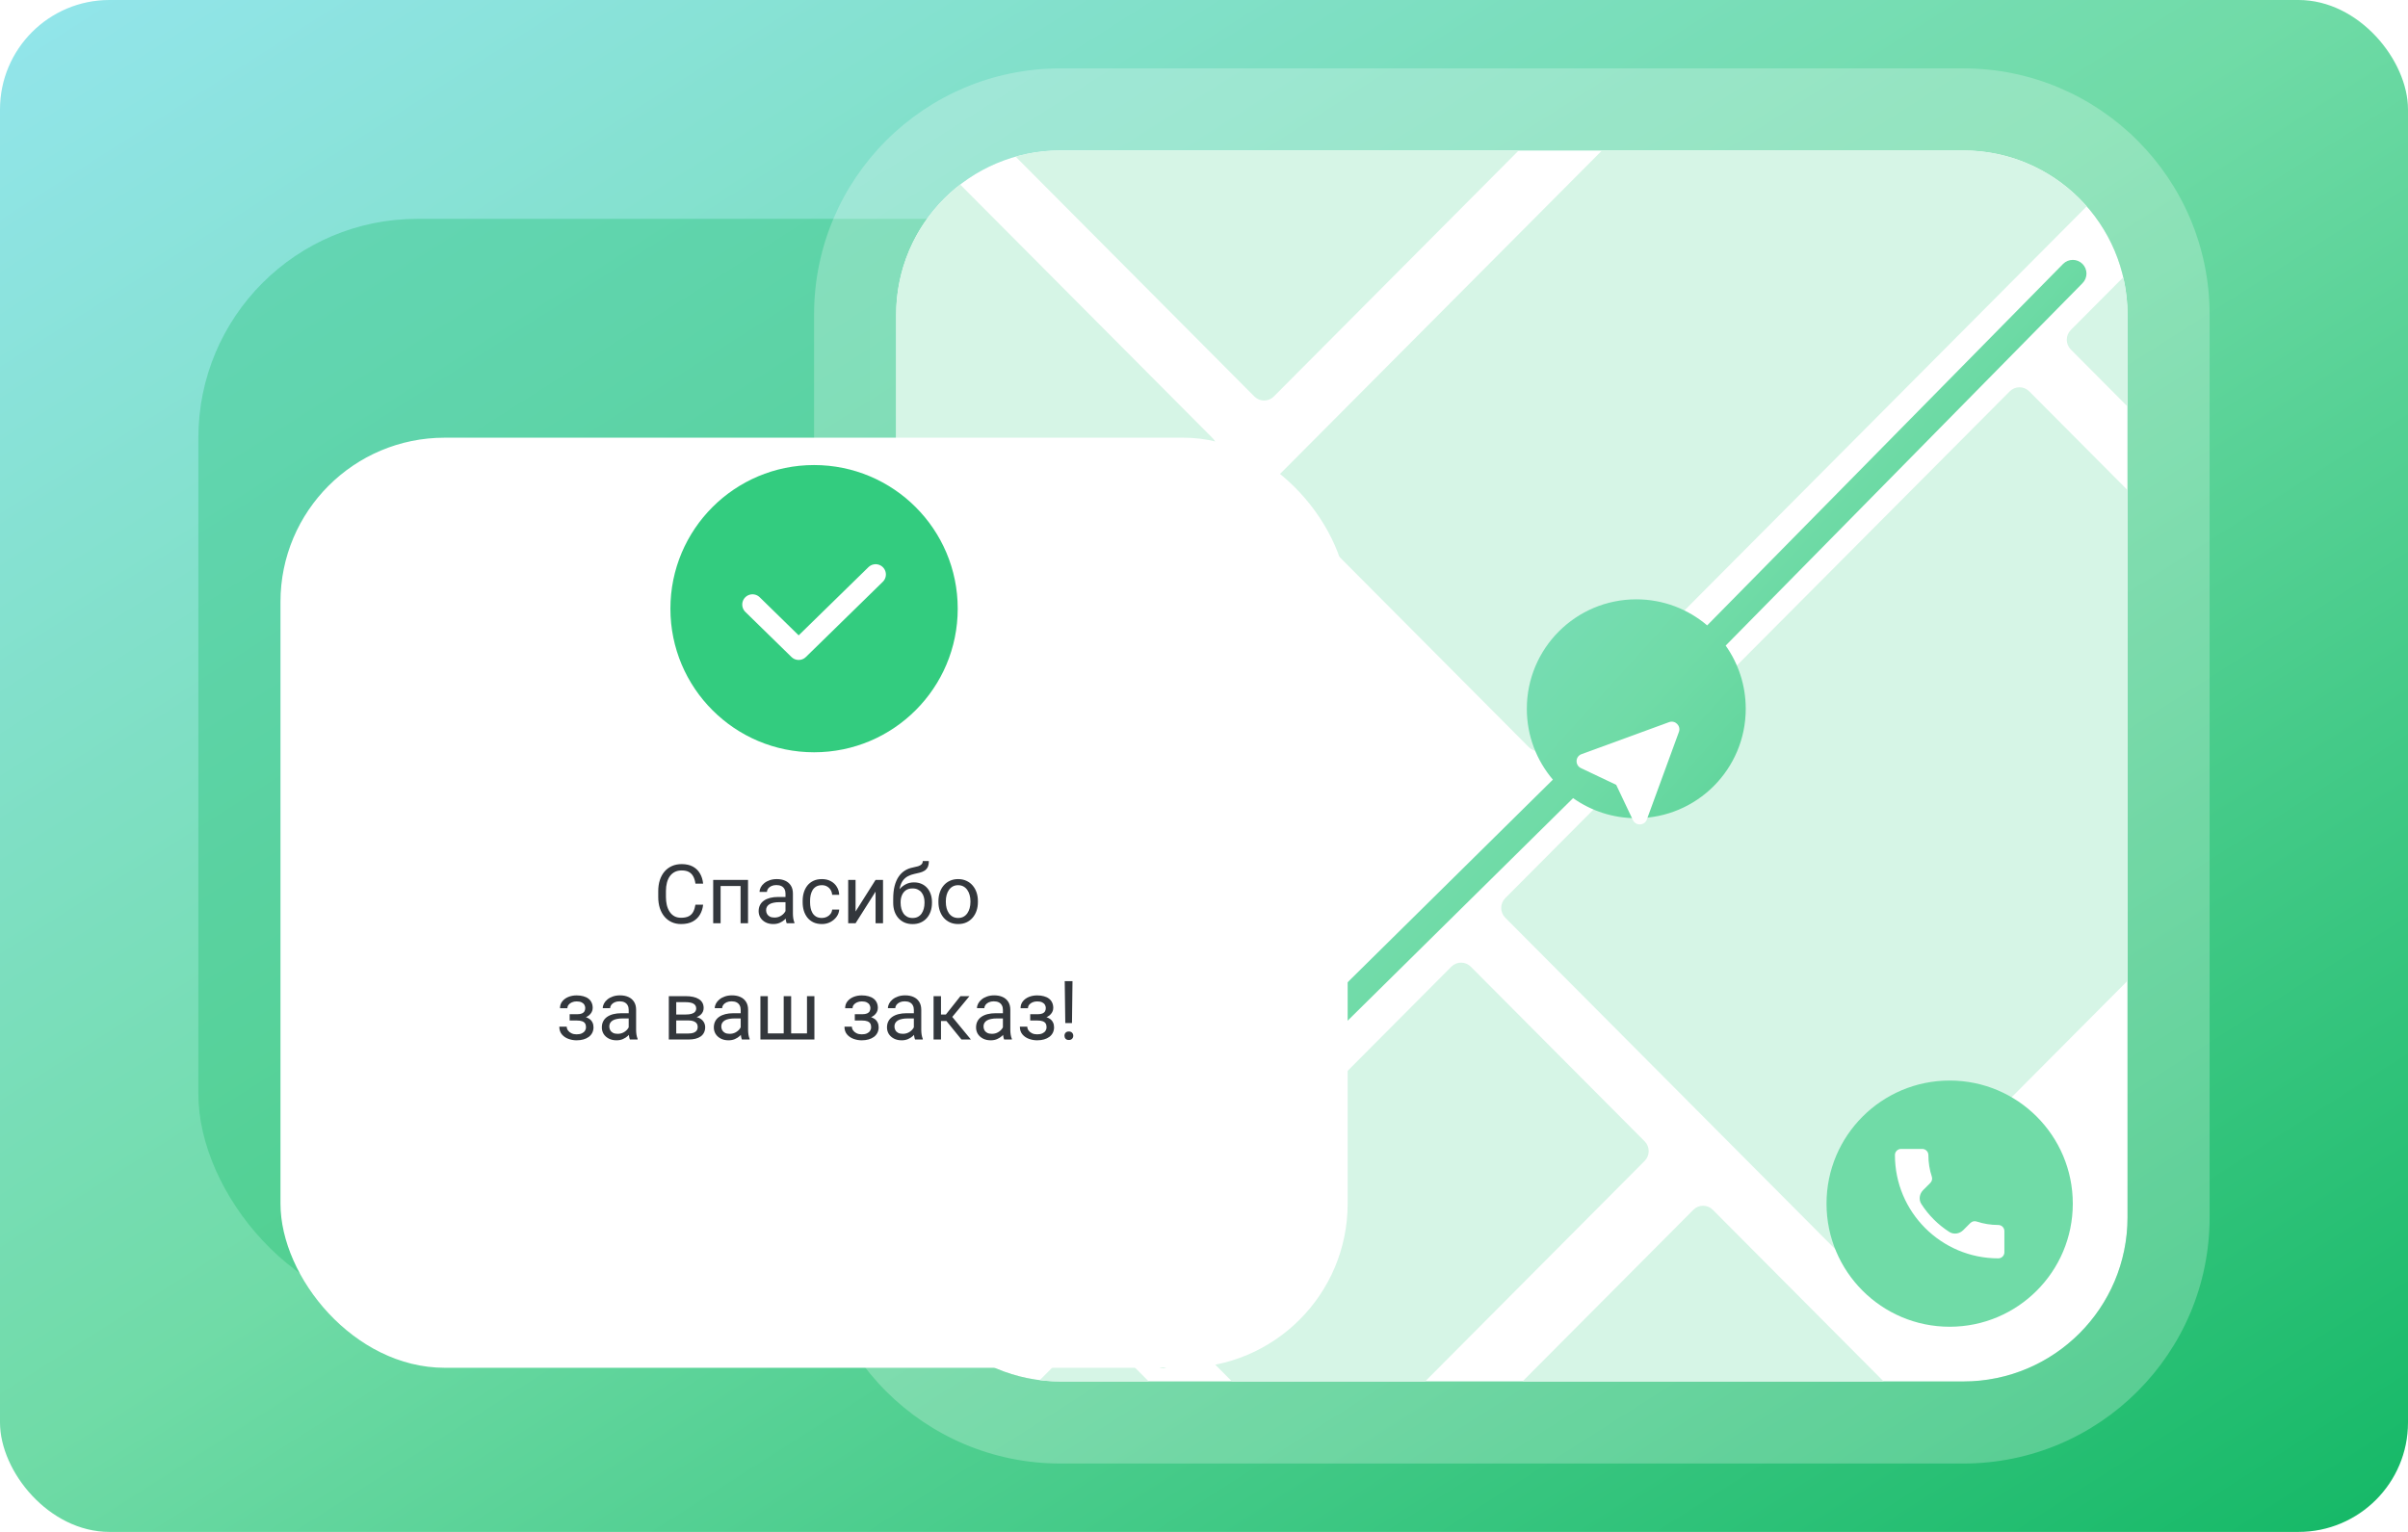 <svg width="352" height="224" viewBox="0 0 352 224" fill="none" xmlns="http://www.w3.org/2000/svg">
<g clip-path="url(#clip0_4191_96409)">
<rect width="352" height="224" rx="16" fill="url(#paint0_linear_4191_96409)"/>
<rect opacity="0.32" x="29" y="32" width="180" height="160" rx="32" fill="#14B866"/>
<path d="M131 46C131 32.745 141.745 22 155 22H287C300.255 22 311 32.745 311 46V178C311 191.255 300.255 202 287 202H155C141.745 202 131 191.255 131 178V46Z" fill="white"/>
<path opacity="0.24" fill-rule="evenodd" clip-rule="evenodd" d="M155 10H287C306.882 10 323 26.118 323 46V178C323 197.882 306.882 214 287 214H155C135.118 214 119 197.882 119 178V46C119 26.118 135.118 10 155 10ZM155 22C141.745 22 131 32.745 131 46V178C131 191.255 141.745 202 155 202H287C300.255 202 311 191.255 311 178V46C311 32.745 300.255 22 287 22H155Z" fill="white"/>
<path d="M311 143.416V71.663L296.627 57.219C295.843 56.431 294.571 56.431 293.786 57.219L220.035 131.331C219.25 132.119 219.25 133.397 220.035 134.186L268.689 183.078C269.474 183.866 270.746 183.866 271.531 183.078L311 143.416Z" fill="#D6F5E6"/>
<path d="M222.567 202H275.355L250.376 176.899C249.592 176.11 248.32 176.11 247.535 176.899L222.686 201.869C222.644 201.912 222.604 201.955 222.567 202Z" fill="#D6F5E6"/>
<path d="M180.09 202H208.322L240.418 169.748C241.202 168.959 241.202 167.681 240.418 166.893L214.999 141.35C214.214 140.562 212.942 140.562 212.158 141.35L167.367 186.36C166.583 187.148 166.583 188.426 167.367 189.215L180.09 202Z" fill="#D6F5E6"/>
<path d="M151.989 201.813C152.975 201.936 153.98 202 155 202H167.925L161.284 195.327C160.5 194.538 159.228 194.538 158.443 195.327L151.989 201.813Z" fill="#D6F5E6"/>
<path d="M131 126.378V159.946L195.068 95.565C195.852 94.777 195.852 93.499 195.068 92.71L181.206 78.781C180.422 77.993 179.15 77.993 178.365 78.781L131 126.378Z" fill="#D6F5E6"/>
<path d="M140.357 26.983C134.666 31.372 131 38.258 131 46V73.232L149.591 91.914C150.376 92.702 151.647 92.702 152.432 91.914L177.281 66.943C178.066 66.155 178.066 64.877 177.281 64.088L140.357 26.983Z" fill="#D6F5E6"/>
<path d="M154.981 22C152.721 22.002 150.533 22.316 148.46 22.902L183.364 57.976C184.148 58.764 185.42 58.764 186.205 57.976L222.006 22L154.981 22Z" fill="#D6F5E6"/>
<path d="M287 22C287.003 22 287.005 22 287.008 22C294.193 22.002 300.641 25.163 305.038 30.168L226.333 109.258C225.549 110.046 224.277 110.046 223.492 109.258L186.842 72.429C186.057 71.64 186.057 70.362 186.842 69.574L234.185 22L287 22Z" fill="#D6F5E6"/>
<path d="M310.378 40.546L302.71 48.252C301.925 49.04 301.925 50.318 302.71 51.107L311 59.438V46C311 44.124 310.785 42.298 310.378 40.546Z" fill="#D6F5E6"/>
<path d="M301.586 38.586C302.367 37.805 303.633 37.805 304.414 38.586C305.195 39.367 305.195 40.633 304.414 41.414L252.257 94.4C254.105 97.009 255.191 100.196 255.191 103.637C255.191 112.474 248.028 119.637 239.191 119.637C235.75 119.637 232.563 118.551 229.954 116.703L163.676 182.152C161.827 184.001 161.827 186.999 163.676 188.848L171.414 196.586C172.195 197.367 172.195 198.633 171.414 199.414C170.633 200.195 169.367 200.195 168.586 199.414L160.847 191.676C157.437 188.265 157.437 182.735 160.847 179.324L227 114C224.625 111.208 223.191 107.59 223.191 103.637C223.191 94.801 230.355 87.637 239.191 87.637C243.144 87.637 246.762 89.071 249.554 91.446L301.586 38.586Z" fill="url(#paint1_linear_4191_96409)"/>
<g filter="url(#filter0_dd_4191_96409)">
<path fill-rule="evenodd" clip-rule="evenodd" d="M231.179 102.278L243.992 97.59C244.878 97.266 245.747 98.135 245.423 99.022L240.734 111.833C240.398 112.752 239.116 112.798 238.694 111.907L236.256 106.76L231.105 104.317C230.214 103.896 230.261 102.615 231.179 102.278Z" fill="white"/>
</g>
<g filter="url(#filter1_dd_4191_96409)">
<rect x="41" y="44" width="156" height="136" rx="24" fill="white"/>
</g>
<path d="M101.658 132.287H102.783C102.725 132.826 102.57 133.309 102.32 133.734C102.07 134.16 101.717 134.498 101.26 134.748C100.803 134.994 100.232 135.117 99.549 135.117C99.049 135.117 98.594 135.023 98.184 134.836C97.777 134.648 97.428 134.383 97.135 134.039C96.842 133.691 96.615 133.275 96.455 132.791C96.299 132.303 96.221 131.76 96.221 131.162V130.312C96.221 129.715 96.299 129.174 96.455 128.689C96.615 128.201 96.844 127.783 97.141 127.436C97.441 127.088 97.803 126.82 98.225 126.633C98.647 126.445 99.121 126.352 99.648 126.352C100.293 126.352 100.838 126.473 101.283 126.715C101.729 126.957 102.074 127.293 102.32 127.723C102.57 128.148 102.725 128.643 102.783 129.205H101.658C101.604 128.807 101.502 128.465 101.354 128.18C101.205 127.891 100.994 127.668 100.721 127.512C100.447 127.355 100.09 127.277 99.648 127.277C99.269 127.277 98.936 127.35 98.647 127.494C98.361 127.639 98.121 127.844 97.926 128.109C97.734 128.375 97.59 128.693 97.492 129.064C97.394 129.436 97.346 129.848 97.346 130.301V131.162C97.346 131.58 97.389 131.973 97.475 132.34C97.564 132.707 97.699 133.029 97.879 133.307C98.059 133.584 98.287 133.803 98.564 133.963C98.842 134.119 99.17 134.197 99.549 134.197C100.029 134.197 100.412 134.121 100.697 133.969C100.982 133.816 101.197 133.598 101.342 133.312C101.49 133.027 101.596 132.686 101.658 132.287ZM108.385 128.66V129.557H105.18V128.66H108.385ZM105.338 128.66V135H104.254V128.66H105.338ZM109.346 128.66V135H108.256V128.66H109.346ZM114.824 133.916V130.652C114.824 130.402 114.773 130.186 114.672 130.002C114.574 129.814 114.426 129.67 114.227 129.568C114.027 129.467 113.781 129.416 113.488 129.416C113.215 129.416 112.975 129.463 112.768 129.557C112.564 129.65 112.404 129.773 112.287 129.926C112.174 130.078 112.117 130.242 112.117 130.418H111.033C111.033 130.191 111.092 129.967 111.209 129.744C111.326 129.521 111.494 129.32 111.713 129.141C111.936 128.957 112.201 128.812 112.51 128.707C112.822 128.598 113.17 128.543 113.553 128.543C114.014 128.543 114.42 128.621 114.771 128.777C115.127 128.934 115.404 129.17 115.604 129.486C115.807 129.799 115.908 130.191 115.908 130.664V133.617C115.908 133.828 115.926 134.053 115.961 134.291C116 134.529 116.057 134.734 116.131 134.906V135H115C114.945 134.875 114.902 134.709 114.871 134.502C114.84 134.291 114.824 134.096 114.824 133.916ZM115.012 131.156L115.023 131.918H113.928C113.619 131.918 113.344 131.943 113.102 131.994C112.859 132.041 112.656 132.113 112.492 132.211C112.328 132.309 112.203 132.432 112.117 132.58C112.031 132.725 111.988 132.895 111.988 133.09C111.988 133.289 112.033 133.471 112.123 133.635C112.213 133.799 112.348 133.93 112.527 134.027C112.711 134.121 112.936 134.168 113.201 134.168C113.533 134.168 113.826 134.098 114.08 133.957C114.334 133.816 114.535 133.645 114.684 133.441C114.836 133.238 114.918 133.041 114.93 132.85L115.393 133.371C115.365 133.535 115.291 133.717 115.17 133.916C115.049 134.115 114.887 134.307 114.684 134.49C114.484 134.67 114.246 134.82 113.969 134.941C113.695 135.059 113.387 135.117 113.043 135.117C112.613 135.117 112.236 135.033 111.912 134.865C111.592 134.697 111.342 134.473 111.162 134.191C110.986 133.906 110.898 133.588 110.898 133.236C110.898 132.896 110.965 132.598 111.098 132.34C111.23 132.078 111.422 131.861 111.672 131.689C111.922 131.514 112.223 131.381 112.574 131.291C112.926 131.201 113.318 131.156 113.752 131.156H115.012ZM120.15 134.227C120.408 134.227 120.646 134.174 120.865 134.068C121.084 133.963 121.264 133.818 121.404 133.635C121.545 133.447 121.625 133.234 121.645 132.996H122.676C122.656 133.371 122.529 133.721 122.295 134.045C122.064 134.365 121.762 134.625 121.387 134.824C121.012 135.02 120.6 135.117 120.15 135.117C119.674 135.117 119.258 135.033 118.902 134.865C118.551 134.697 118.258 134.467 118.023 134.174C117.793 133.881 117.619 133.545 117.502 133.166C117.389 132.783 117.332 132.379 117.332 131.953V131.707C117.332 131.281 117.389 130.879 117.502 130.5C117.619 130.117 117.793 129.779 118.023 129.486C118.258 129.193 118.551 128.963 118.902 128.795C119.258 128.627 119.674 128.543 120.15 128.543C120.646 128.543 121.08 128.645 121.451 128.848C121.822 129.047 122.113 129.32 122.324 129.668C122.539 130.012 122.656 130.402 122.676 130.84H121.645C121.625 130.578 121.551 130.342 121.422 130.131C121.297 129.92 121.125 129.752 120.906 129.627C120.691 129.498 120.439 129.434 120.15 129.434C119.818 129.434 119.539 129.5 119.312 129.633C119.09 129.762 118.912 129.938 118.779 130.16C118.65 130.379 118.557 130.623 118.498 130.893C118.443 131.158 118.416 131.43 118.416 131.707V131.953C118.416 132.23 118.443 132.504 118.498 132.773C118.553 133.043 118.645 133.287 118.773 133.506C118.906 133.725 119.084 133.9 119.307 134.033C119.533 134.162 119.814 134.227 120.15 134.227ZM125.066 133.283L127.99 128.66H129.08V135H127.99V130.377L125.066 135H123.988V128.66H125.066V133.283ZM134.887 125.9H135.777C135.777 126.283 135.719 126.588 135.602 126.814C135.484 127.037 135.324 127.209 135.121 127.33C134.922 127.451 134.695 127.543 134.441 127.605C134.191 127.668 133.932 127.729 133.662 127.787C133.326 127.857 133.014 127.969 132.725 128.121C132.439 128.27 132.193 128.48 131.986 128.754C131.783 129.027 131.633 129.383 131.535 129.82C131.441 130.258 131.416 130.799 131.459 131.443V131.982H130.568V131.443C130.568 130.721 130.637 130.09 130.773 129.551C130.914 129.012 131.111 128.557 131.365 128.186C131.619 127.814 131.92 127.52 132.268 127.301C132.619 127.082 133.006 126.932 133.428 126.85C133.732 126.791 133.994 126.729 134.213 126.662C134.432 126.592 134.598 126.498 134.711 126.381C134.828 126.264 134.887 126.104 134.887 125.9ZM133.604 129.023C134.018 129.023 134.387 129.096 134.711 129.24C135.035 129.385 135.311 129.586 135.537 129.844C135.764 130.102 135.936 130.406 136.053 130.758C136.174 131.105 136.234 131.484 136.234 131.895V132.023C136.234 132.465 136.17 132.875 136.041 133.254C135.916 133.629 135.73 133.957 135.484 134.238C135.242 134.516 134.945 134.732 134.594 134.889C134.246 135.045 133.85 135.123 133.404 135.123C132.959 135.123 132.561 135.045 132.209 134.889C131.861 134.732 131.564 134.516 131.318 134.238C131.072 133.957 130.885 133.629 130.756 133.254C130.631 132.875 130.568 132.465 130.568 132.023V131.895C130.568 131.797 130.586 131.701 130.621 131.607C130.656 131.514 130.699 131.418 130.75 131.32C130.805 131.223 130.854 131.119 130.896 131.01C131.041 130.658 131.238 130.332 131.488 130.031C131.742 129.73 132.045 129.488 132.396 129.305C132.752 129.117 133.154 129.023 133.604 129.023ZM133.393 129.908C132.994 129.908 132.666 130 132.408 130.184C132.154 130.367 131.965 130.611 131.84 130.916C131.715 131.217 131.652 131.543 131.652 131.895V132.023C131.652 132.32 131.688 132.602 131.758 132.867C131.828 133.133 131.934 133.369 132.074 133.576C132.219 133.779 132.4 133.939 132.619 134.057C132.842 134.174 133.104 134.232 133.404 134.232C133.705 134.232 133.965 134.174 134.184 134.057C134.402 133.939 134.582 133.779 134.723 133.576C134.863 133.369 134.969 133.133 135.039 132.867C135.109 132.602 135.145 132.32 135.145 132.023V131.895C135.145 131.629 135.109 131.377 135.039 131.139C134.969 130.9 134.861 130.689 134.717 130.506C134.576 130.322 134.395 130.178 134.172 130.072C133.953 129.963 133.693 129.908 133.393 129.908ZM137.178 131.9V131.766C137.178 131.309 137.244 130.885 137.377 130.494C137.51 130.1 137.701 129.758 137.951 129.469C138.201 129.176 138.504 128.949 138.859 128.789C139.215 128.625 139.613 128.543 140.055 128.543C140.5 128.543 140.9 128.625 141.256 128.789C141.615 128.949 141.92 129.176 142.17 129.469C142.424 129.758 142.617 130.1 142.75 130.494C142.883 130.885 142.949 131.309 142.949 131.766V131.9C142.949 132.357 142.883 132.781 142.75 133.172C142.617 133.562 142.424 133.904 142.17 134.197C141.92 134.486 141.617 134.713 141.262 134.877C140.91 135.037 140.512 135.117 140.066 135.117C139.621 135.117 139.221 135.037 138.865 134.877C138.51 134.713 138.205 134.486 137.951 134.197C137.701 133.904 137.51 133.562 137.377 133.172C137.244 132.781 137.178 132.357 137.178 131.9ZM138.262 131.766V131.9C138.262 132.217 138.299 132.516 138.373 132.797C138.447 133.074 138.559 133.32 138.707 133.535C138.859 133.75 139.049 133.92 139.275 134.045C139.502 134.166 139.766 134.227 140.066 134.227C140.363 134.227 140.623 134.166 140.846 134.045C141.072 133.92 141.26 133.75 141.408 133.535C141.557 133.32 141.668 133.074 141.742 132.797C141.82 132.516 141.859 132.217 141.859 131.9V131.766C141.859 131.453 141.82 131.158 141.742 130.881C141.668 130.6 141.555 130.352 141.402 130.137C141.254 129.918 141.066 129.746 140.84 129.621C140.617 129.496 140.355 129.434 140.055 129.434C139.758 129.434 139.496 129.496 139.27 129.621C139.047 129.746 138.859 129.918 138.707 130.137C138.559 130.352 138.447 130.6 138.373 130.881C138.299 131.158 138.262 131.453 138.262 131.766ZM84.438 148.971H83.272V148.303H84.35C84.65 148.303 84.889 148.266 85.064 148.191C85.24 148.113 85.365 148.006 85.439 147.869C85.514 147.732 85.551 147.572 85.551 147.389C85.551 147.225 85.508 147.07 85.422 146.926C85.34 146.777 85.207 146.658 85.023 146.568C84.84 146.475 84.594 146.428 84.285 146.428C84.035 146.428 83.809 146.473 83.606 146.562C83.402 146.648 83.24 146.768 83.119 146.92C83.002 147.068 82.943 147.236 82.943 147.424H81.859C81.859 147.037 81.969 146.705 82.188 146.428C82.41 146.146 82.705 145.93 83.072 145.777C83.443 145.625 83.848 145.549 84.285 145.549C84.652 145.549 84.981 145.59 85.269 145.672C85.562 145.75 85.811 145.867 86.014 146.023C86.217 146.176 86.371 146.367 86.477 146.598C86.586 146.824 86.641 147.088 86.641 147.389C86.641 147.604 86.59 147.807 86.488 147.998C86.387 148.189 86.24 148.359 86.049 148.508C85.857 148.652 85.625 148.766 85.352 148.848C85.082 148.93 84.777 148.971 84.438 148.971ZM83.272 148.561H84.438C84.816 148.561 85.15 148.598 85.439 148.672C85.728 148.742 85.971 148.848 86.166 148.988C86.361 149.129 86.508 149.303 86.606 149.51C86.707 149.713 86.758 149.947 86.758 150.213C86.758 150.51 86.697 150.777 86.576 151.016C86.459 151.25 86.291 151.449 86.072 151.613C85.853 151.777 85.592 151.902 85.287 151.988C84.986 152.074 84.652 152.117 84.285 152.117C83.875 152.117 83.477 152.047 83.09 151.906C82.703 151.766 82.385 151.549 82.135 151.256C81.885 150.959 81.76 150.582 81.76 150.125H82.844C82.844 150.316 82.904 150.498 83.025 150.67C83.147 150.842 83.314 150.98 83.529 151.086C83.748 151.191 84 151.244 84.285 151.244C84.59 151.244 84.844 151.197 85.047 151.104C85.25 151.01 85.402 150.885 85.504 150.729C85.609 150.572 85.662 150.402 85.662 150.219C85.662 149.98 85.615 149.789 85.522 149.645C85.428 149.5 85.283 149.395 85.088 149.328C84.897 149.258 84.65 149.223 84.35 149.223H83.272V148.561ZM91.902 150.916V147.652C91.902 147.402 91.852 147.186 91.75 147.002C91.652 146.814 91.504 146.67 91.305 146.568C91.106 146.467 90.859 146.416 90.566 146.416C90.293 146.416 90.053 146.463 89.846 146.557C89.643 146.65 89.482 146.773 89.365 146.926C89.252 147.078 89.195 147.242 89.195 147.418H88.111C88.111 147.191 88.17 146.967 88.287 146.744C88.404 146.521 88.572 146.32 88.791 146.141C89.014 145.957 89.279 145.812 89.588 145.707C89.9 145.598 90.248 145.543 90.631 145.543C91.092 145.543 91.498 145.621 91.85 145.777C92.205 145.934 92.482 146.17 92.682 146.486C92.885 146.799 92.986 147.191 92.986 147.664V150.617C92.986 150.828 93.004 151.053 93.039 151.291C93.078 151.529 93.135 151.734 93.209 151.906V152H92.078C92.023 151.875 91.981 151.709 91.949 151.502C91.918 151.291 91.902 151.096 91.902 150.916ZM92.09 148.156L92.102 148.918H91.006C90.697 148.918 90.422 148.943 90.18 148.994C89.938 149.041 89.734 149.113 89.57 149.211C89.406 149.309 89.281 149.432 89.195 149.58C89.109 149.725 89.066 149.895 89.066 150.09C89.066 150.289 89.111 150.471 89.201 150.635C89.291 150.799 89.426 150.93 89.606 151.027C89.789 151.121 90.014 151.168 90.279 151.168C90.611 151.168 90.904 151.098 91.158 150.957C91.412 150.816 91.613 150.645 91.762 150.441C91.914 150.238 91.996 150.041 92.008 149.85L92.471 150.371C92.443 150.535 92.369 150.717 92.248 150.916C92.127 151.115 91.965 151.307 91.762 151.49C91.562 151.67 91.324 151.82 91.047 151.941C90.773 152.059 90.465 152.117 90.121 152.117C89.691 152.117 89.314 152.033 88.99 151.865C88.67 151.697 88.42 151.473 88.24 151.191C88.064 150.906 87.977 150.588 87.977 150.236C87.977 149.896 88.043 149.598 88.176 149.34C88.309 149.078 88.5 148.861 88.75 148.689C89 148.514 89.301 148.381 89.652 148.291C90.004 148.201 90.397 148.156 90.83 148.156H92.09ZM100.645 149.211H98.564L98.553 148.344H100.252C100.588 148.344 100.867 148.311 101.09 148.244C101.316 148.178 101.486 148.078 101.6 147.945C101.713 147.812 101.77 147.648 101.77 147.453C101.77 147.301 101.736 147.168 101.67 147.055C101.607 146.938 101.512 146.842 101.383 146.768C101.254 146.689 101.094 146.633 100.902 146.598C100.715 146.559 100.494 146.539 100.24 146.539H98.852V152H97.768V145.66H100.24C100.643 145.66 101.004 145.695 101.324 145.766C101.648 145.836 101.924 145.943 102.15 146.088C102.381 146.229 102.557 146.408 102.678 146.627C102.799 146.846 102.859 147.104 102.859 147.4C102.859 147.592 102.82 147.773 102.742 147.945C102.664 148.117 102.549 148.27 102.396 148.402C102.244 148.535 102.057 148.645 101.834 148.73C101.611 148.812 101.355 148.865 101.066 148.889L100.645 149.211ZM100.645 152H98.172L98.711 151.121H100.645C100.945 151.121 101.195 151.084 101.395 151.01C101.594 150.932 101.742 150.822 101.84 150.682C101.941 150.537 101.992 150.365 101.992 150.166C101.992 149.967 101.941 149.797 101.84 149.656C101.742 149.512 101.594 149.402 101.395 149.328C101.195 149.25 100.945 149.211 100.645 149.211H98.998L99.01 148.344H101.066L101.459 148.672C101.807 148.699 102.102 148.785 102.344 148.93C102.586 149.074 102.77 149.258 102.895 149.48C103.02 149.699 103.082 149.938 103.082 150.195C103.082 150.492 103.025 150.754 102.912 150.98C102.803 151.207 102.643 151.396 102.432 151.549C102.221 151.697 101.965 151.811 101.664 151.889C101.363 151.963 101.023 152 100.645 152ZM108.273 150.916V147.652C108.273 147.402 108.223 147.186 108.121 147.002C108.023 146.814 107.875 146.67 107.676 146.568C107.477 146.467 107.23 146.416 106.938 146.416C106.664 146.416 106.424 146.463 106.217 146.557C106.014 146.65 105.854 146.773 105.736 146.926C105.623 147.078 105.566 147.242 105.566 147.418H104.482C104.482 147.191 104.541 146.967 104.658 146.744C104.775 146.521 104.943 146.32 105.162 146.141C105.385 145.957 105.65 145.812 105.959 145.707C106.271 145.598 106.619 145.543 107.002 145.543C107.463 145.543 107.869 145.621 108.221 145.777C108.576 145.934 108.854 146.17 109.053 146.486C109.256 146.799 109.357 147.191 109.357 147.664V150.617C109.357 150.828 109.375 151.053 109.41 151.291C109.449 151.529 109.506 151.734 109.58 151.906V152H108.449C108.395 151.875 108.352 151.709 108.32 151.502C108.289 151.291 108.273 151.096 108.273 150.916ZM108.461 148.156L108.473 148.918H107.377C107.068 148.918 106.793 148.943 106.551 148.994C106.309 149.041 106.105 149.113 105.941 149.211C105.777 149.309 105.652 149.432 105.566 149.58C105.48 149.725 105.438 149.895 105.438 150.09C105.438 150.289 105.482 150.471 105.572 150.635C105.662 150.799 105.797 150.93 105.977 151.027C106.16 151.121 106.385 151.168 106.65 151.168C106.982 151.168 107.275 151.098 107.529 150.957C107.783 150.816 107.984 150.645 108.133 150.441C108.285 150.238 108.367 150.041 108.379 149.85L108.842 150.371C108.814 150.535 108.74 150.717 108.619 150.916C108.498 151.115 108.336 151.307 108.133 151.49C107.934 151.67 107.695 151.82 107.418 151.941C107.145 152.059 106.836 152.117 106.492 152.117C106.062 152.117 105.686 152.033 105.361 151.865C105.041 151.697 104.791 151.473 104.611 151.191C104.436 150.906 104.348 150.588 104.348 150.236C104.348 149.896 104.414 149.598 104.547 149.34C104.68 149.078 104.871 148.861 105.121 148.689C105.371 148.514 105.672 148.381 106.023 148.291C106.375 148.201 106.768 148.156 107.201 148.156H108.461ZM111.156 145.66H112.24V151.109H114.561V145.66H115.65V151.109H117.965V145.66H119.049V152H111.156V145.66ZM126.121 148.971H124.955V148.303H126.033C126.334 148.303 126.572 148.266 126.748 148.191C126.924 148.113 127.049 148.006 127.123 147.869C127.197 147.732 127.234 147.572 127.234 147.389C127.234 147.225 127.191 147.07 127.105 146.926C127.023 146.777 126.891 146.658 126.707 146.568C126.523 146.475 126.277 146.428 125.969 146.428C125.719 146.428 125.492 146.473 125.289 146.562C125.086 146.648 124.924 146.768 124.803 146.92C124.686 147.068 124.627 147.236 124.627 147.424H123.543C123.543 147.037 123.652 146.705 123.871 146.428C124.094 146.146 124.389 145.93 124.756 145.777C125.127 145.625 125.531 145.549 125.969 145.549C126.336 145.549 126.664 145.59 126.953 145.672C127.246 145.75 127.494 145.867 127.697 146.023C127.9 146.176 128.055 146.367 128.16 146.598C128.27 146.824 128.324 147.088 128.324 147.389C128.324 147.604 128.273 147.807 128.172 147.998C128.07 148.189 127.924 148.359 127.732 148.508C127.541 148.652 127.309 148.766 127.035 148.848C126.766 148.93 126.461 148.971 126.121 148.971ZM124.955 148.561H126.121C126.5 148.561 126.834 148.598 127.123 148.672C127.412 148.742 127.654 148.848 127.85 148.988C128.045 149.129 128.191 149.303 128.289 149.51C128.391 149.713 128.441 149.947 128.441 150.213C128.441 150.51 128.381 150.777 128.26 151.016C128.143 151.25 127.975 151.449 127.756 151.613C127.537 151.777 127.275 151.902 126.971 151.988C126.67 152.074 126.336 152.117 125.969 152.117C125.559 152.117 125.16 152.047 124.773 151.906C124.387 151.766 124.068 151.549 123.818 151.256C123.568 150.959 123.443 150.582 123.443 150.125H124.527C124.527 150.316 124.588 150.498 124.709 150.67C124.83 150.842 124.998 150.98 125.213 151.086C125.432 151.191 125.684 151.244 125.969 151.244C126.273 151.244 126.527 151.197 126.73 151.104C126.934 151.01 127.086 150.885 127.188 150.729C127.293 150.572 127.346 150.402 127.346 150.219C127.346 149.98 127.299 149.789 127.205 149.645C127.111 149.5 126.967 149.395 126.771 149.328C126.58 149.258 126.334 149.223 126.033 149.223H124.955V148.561ZM133.586 150.916V147.652C133.586 147.402 133.535 147.186 133.434 147.002C133.336 146.814 133.188 146.67 132.988 146.568C132.789 146.467 132.543 146.416 132.25 146.416C131.977 146.416 131.736 146.463 131.529 146.557C131.326 146.65 131.166 146.773 131.049 146.926C130.936 147.078 130.879 147.242 130.879 147.418H129.795C129.795 147.191 129.854 146.967 129.971 146.744C130.088 146.521 130.256 146.32 130.475 146.141C130.697 145.957 130.963 145.812 131.271 145.707C131.584 145.598 131.932 145.543 132.314 145.543C132.775 145.543 133.182 145.621 133.533 145.777C133.889 145.934 134.166 146.17 134.365 146.486C134.568 146.799 134.67 147.191 134.67 147.664V150.617C134.67 150.828 134.688 151.053 134.723 151.291C134.762 151.529 134.818 151.734 134.893 151.906V152H133.762C133.707 151.875 133.664 151.709 133.633 151.502C133.602 151.291 133.586 151.096 133.586 150.916ZM133.773 148.156L133.785 148.918H132.689C132.381 148.918 132.105 148.943 131.863 148.994C131.621 149.041 131.418 149.113 131.254 149.211C131.09 149.309 130.965 149.432 130.879 149.58C130.793 149.725 130.75 149.895 130.75 150.09C130.75 150.289 130.795 150.471 130.885 150.635C130.975 150.799 131.109 150.93 131.289 151.027C131.473 151.121 131.697 151.168 131.963 151.168C132.295 151.168 132.588 151.098 132.842 150.957C133.096 150.816 133.297 150.645 133.445 150.441C133.598 150.238 133.68 150.041 133.691 149.85L134.154 150.371C134.127 150.535 134.053 150.717 133.932 150.916C133.811 151.115 133.648 151.307 133.445 151.49C133.246 151.67 133.008 151.82 132.73 151.941C132.457 152.059 132.148 152.117 131.805 152.117C131.375 152.117 130.998 152.033 130.674 151.865C130.354 151.697 130.104 151.473 129.924 151.191C129.748 150.906 129.66 150.588 129.66 150.236C129.66 149.896 129.727 149.598 129.859 149.34C129.992 149.078 130.184 148.861 130.434 148.689C130.684 148.514 130.984 148.381 131.336 148.291C131.688 148.201 132.08 148.156 132.514 148.156H133.773ZM137.553 145.66V152H136.469V145.66H137.553ZM141.713 145.66L138.707 149.293H137.189L137.025 148.344H138.268L140.395 145.66H141.713ZM140.547 152L138.215 149.129L138.912 148.344L141.924 152H140.547ZM146.605 150.916V147.652C146.605 147.402 146.555 147.186 146.453 147.002C146.355 146.814 146.207 146.67 146.008 146.568C145.809 146.467 145.562 146.416 145.27 146.416C144.996 146.416 144.756 146.463 144.549 146.557C144.346 146.65 144.186 146.773 144.068 146.926C143.955 147.078 143.898 147.242 143.898 147.418H142.814C142.814 147.191 142.873 146.967 142.99 146.744C143.107 146.521 143.275 146.32 143.494 146.141C143.717 145.957 143.982 145.812 144.291 145.707C144.604 145.598 144.951 145.543 145.334 145.543C145.795 145.543 146.201 145.621 146.553 145.777C146.908 145.934 147.186 146.17 147.385 146.486C147.588 146.799 147.689 147.191 147.689 147.664V150.617C147.689 150.828 147.707 151.053 147.742 151.291C147.781 151.529 147.838 151.734 147.912 151.906V152H146.781C146.727 151.875 146.684 151.709 146.652 151.502C146.621 151.291 146.605 151.096 146.605 150.916ZM146.793 148.156L146.805 148.918H145.709C145.4 148.918 145.125 148.943 144.883 148.994C144.641 149.041 144.438 149.113 144.273 149.211C144.109 149.309 143.984 149.432 143.898 149.58C143.812 149.725 143.77 149.895 143.77 150.09C143.77 150.289 143.814 150.471 143.904 150.635C143.994 150.799 144.129 150.93 144.309 151.027C144.492 151.121 144.717 151.168 144.982 151.168C145.314 151.168 145.607 151.098 145.861 150.957C146.115 150.816 146.316 150.645 146.465 150.441C146.617 150.238 146.699 150.041 146.711 149.85L147.174 150.371C147.146 150.535 147.072 150.717 146.951 150.916C146.83 151.115 146.668 151.307 146.465 151.49C146.266 151.67 146.027 151.82 145.75 151.941C145.477 152.059 145.168 152.117 144.824 152.117C144.395 152.117 144.018 152.033 143.693 151.865C143.373 151.697 143.123 151.473 142.943 151.191C142.768 150.906 142.68 150.588 142.68 150.236C142.68 149.896 142.746 149.598 142.879 149.34C143.012 149.078 143.203 148.861 143.453 148.689C143.703 148.514 144.004 148.381 144.355 148.291C144.707 148.201 145.1 148.156 145.533 148.156H146.793ZM151.762 148.971H150.596V148.303H151.674C151.975 148.303 152.213 148.266 152.389 148.191C152.564 148.113 152.689 148.006 152.764 147.869C152.838 147.732 152.875 147.572 152.875 147.389C152.875 147.225 152.832 147.07 152.746 146.926C152.664 146.777 152.531 146.658 152.348 146.568C152.164 146.475 151.918 146.428 151.609 146.428C151.359 146.428 151.133 146.473 150.93 146.562C150.727 146.648 150.564 146.768 150.443 146.92C150.326 147.068 150.268 147.236 150.268 147.424H149.184C149.184 147.037 149.293 146.705 149.512 146.428C149.734 146.146 150.029 145.93 150.396 145.777C150.768 145.625 151.172 145.549 151.609 145.549C151.977 145.549 152.305 145.59 152.594 145.672C152.887 145.75 153.135 145.867 153.338 146.023C153.541 146.176 153.695 146.367 153.801 146.598C153.91 146.824 153.965 147.088 153.965 147.389C153.965 147.604 153.914 147.807 153.812 147.998C153.711 148.189 153.564 148.359 153.373 148.508C153.182 148.652 152.949 148.766 152.676 148.848C152.406 148.93 152.102 148.971 151.762 148.971ZM150.596 148.561H151.762C152.141 148.561 152.475 148.598 152.764 148.672C153.053 148.742 153.295 148.848 153.49 148.988C153.686 149.129 153.832 149.303 153.93 149.51C154.031 149.713 154.082 149.947 154.082 150.213C154.082 150.51 154.021 150.777 153.9 151.016C153.783 151.25 153.615 151.449 153.396 151.613C153.178 151.777 152.916 151.902 152.611 151.988C152.311 152.074 151.977 152.117 151.609 152.117C151.199 152.117 150.801 152.047 150.414 151.906C150.027 151.766 149.709 151.549 149.459 151.256C149.209 150.959 149.084 150.582 149.084 150.125H150.168C150.168 150.316 150.229 150.498 150.35 150.67C150.471 150.842 150.639 150.98 150.854 151.086C151.072 151.191 151.324 151.244 151.609 151.244C151.914 151.244 152.168 151.197 152.371 151.104C152.574 151.01 152.727 150.885 152.828 150.729C152.934 150.572 152.986 150.402 152.986 150.219C152.986 149.98 152.939 149.789 152.846 149.645C152.752 149.5 152.607 149.395 152.412 149.328C152.221 149.258 151.975 149.223 151.674 149.223H150.596V148.561ZM156.777 143.469L156.701 149.592H155.723L155.641 143.469H156.777ZM155.605 151.455C155.605 151.279 155.658 151.131 155.764 151.01C155.873 150.889 156.033 150.828 156.244 150.828C156.451 150.828 156.609 150.889 156.719 151.01C156.832 151.131 156.889 151.279 156.889 151.455C156.889 151.623 156.832 151.768 156.719 151.889C156.609 152.01 156.451 152.07 156.244 152.07C156.033 152.07 155.873 152.01 155.764 151.889C155.658 151.768 155.605 151.623 155.605 151.455Z" fill="#33373C"/>
<path d="M303 176C303 185.941 294.941 194 285 194C275.059 194 267 185.941 267 176C267 166.059 275.059 158 285 158C294.941 158 303 166.059 303 176Z" fill="#70DBA7"/>
<path d="M281.131 174.012C280.586 174.556 280.444 175.396 280.858 176.045C281.907 177.688 283.309 179.086 284.953 180.138C285.603 180.554 286.445 180.412 286.991 179.867L288.031 178.827C288.271 178.587 288.627 178.507 288.938 178.613C289.933 178.942 291.009 179.12 292.111 179.12C292.6 179.12 293 179.52 293 180.009V183.111C293 183.6 292.6 184 292.111 184C283.764 184 277 177.236 277 168.889C277 168.4 277.4 168 277.889 168H281C281.489 168 281.889 168.4 281.889 168.889C281.889 170 282.067 171.067 282.396 172.062C282.493 172.373 282.422 172.72 282.173 172.969L281.131 174.012Z" fill="white"/>
<circle cx="119" cy="89" r="21" fill="#33CC7F"/>
<path d="M128 84L116.75 95L110 88.4" stroke="white" stroke-width="3" stroke-linecap="round" stroke-linejoin="round"/>
</g>
<defs>
<filter id="filter0_dd_4191_96409" x="214.463" y="89.521" width="47.03" height="47.028" filterUnits="userSpaceOnUse" color-interpolation-filters="sRGB">
<feFlood flood-opacity="0" result="BackgroundImageFix"/>
<feColorMatrix in="SourceAlpha" type="matrix" values="0 0 0 0 0 0 0 0 0 0 0 0 0 0 0 0 0 0 127 0" result="hardAlpha"/>
<feOffset dy="8"/>
<feGaussianBlur stdDeviation="8"/>
<feColorMatrix type="matrix" values="0 0 0 0 0.122 0 0 0 0 0.11 0 0 0 0 0.157 0 0 0 0.08 0"/>
<feBlend mode="normal" in2="BackgroundImageFix" result="effect1_dropShadow_4191_96409"/>
<feColorMatrix in="SourceAlpha" type="matrix" values="0 0 0 0 0 0 0 0 0 0 0 0 0 0 0 0 0 0 127 0" result="hardAlpha"/>
<feOffset/>
<feGaussianBlur stdDeviation="4"/>
<feColorMatrix type="matrix" values="0 0 0 0 0.122 0 0 0 0 0.11 0 0 0 0 0.157 0 0 0 0.04 0"/>
<feBlend mode="normal" in2="effect1_dropShadow_4191_96409" result="effect2_dropShadow_4191_96409"/>
<feBlend mode="normal" in="SourceGraphic" in2="effect2_dropShadow_4191_96409" result="shape"/>
</filter>
<filter id="filter1_dd_4191_96409" x="9" y="32" width="220" height="200" filterUnits="userSpaceOnUse" color-interpolation-filters="sRGB">
<feFlood flood-opacity="0" result="BackgroundImageFix"/>
<feColorMatrix in="SourceAlpha" type="matrix" values="0 0 0 0 0 0 0 0 0 0 0 0 0 0 0 0 0 0 127 0" result="hardAlpha"/>
<feOffset dy="20"/>
<feGaussianBlur stdDeviation="16"/>
<feColorMatrix type="matrix" values="0 0 0 0 0.122 0 0 0 0 0.11 0 0 0 0 0.157 0 0 0 0.14 0"/>
<feBlend mode="normal" in2="BackgroundImageFix" result="effect1_dropShadow_4191_96409"/>
<feColorMatrix in="SourceAlpha" type="matrix" values="0 0 0 0 0 0 0 0 0 0 0 0 0 0 0 0 0 0 127 0" result="hardAlpha"/>
<feOffset/>
<feGaussianBlur stdDeviation="4"/>
<feColorMatrix type="matrix" values="0 0 0 0 0.122 0 0 0 0 0.11 0 0 0 0 0.157 0 0 0 0.04 0"/>
<feBlend mode="normal" in2="effect1_dropShadow_4191_96409" result="effect2_dropShadow_4191_96409"/>
<feBlend mode="normal" in="SourceGraphic" in2="effect2_dropShadow_4191_96409" result="shape"/>
</filter>
<linearGradient id="paint0_linear_4191_96409" x1="352" y1="224" x2="149.082" y2="-94.871" gradientUnits="userSpaceOnUse">
<stop stop-color="#14B866"/>
<stop offset="0.521" stop-color="#70DBA7"/>
<stop offset="1" stop-color="#93E5EC"/>
</linearGradient>
<linearGradient id="paint1_linear_4191_96409" x1="305" y1="200" x2="143.793" y2="54.007" gradientUnits="userSpaceOnUse">
<stop stop-color="#14B866"/>
<stop offset="0.521" stop-color="#70DBA7"/>
<stop offset="1" stop-color="#93E5EC"/>
</linearGradient>
<clipPath id="clip0_4191_96409">
<rect width="352" height="224" rx="16" fill="white"/>
</clipPath>
</defs>
</svg>
